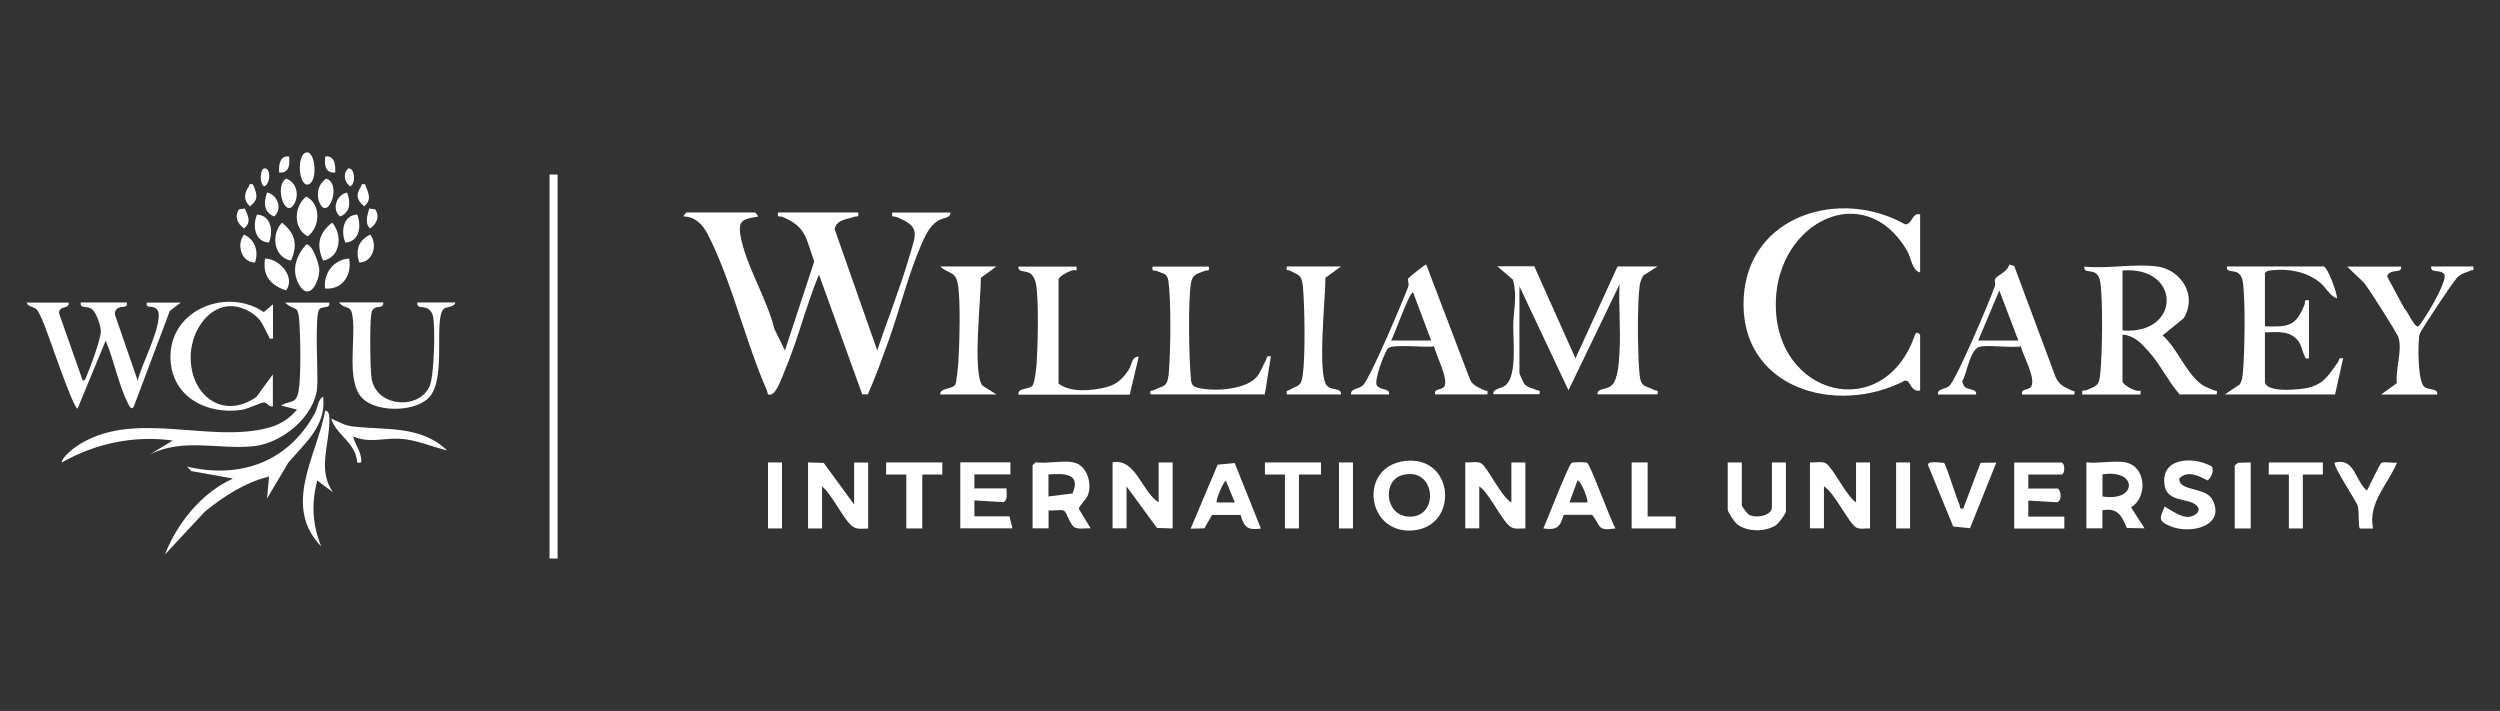 <?xml version="1.0" encoding="UTF-8"?>
<svg id="Layer_1" data-name="Layer 1" xmlns="http://www.w3.org/2000/svg" viewBox="0 0 211 60">
  <rect x="0" y="0" width="211" height="60" fill="#333333" stroke="none"/>
  <defs>
    <style>
      .cls-1 {
        fill: #fff;
      }
    </style>
  </defs>
  <path class="cls-1" d="M63.72,17.94c.06.02.3.29.25.34-1.17.2-1.7.25-1.48,1.56.4,2.44,2.28,5.45,2.87,7.93l.89,1.81,2.47-7.51c-.69-1.93-.67-2.95-2.68-3.76-.26-.1-.46.1-.37-.38h6.76c.08.47-.09.29-.37.38-.6.21-1.43.22-1.62,1.02l3.6,10.25c.84-2.56,1.92-5.22,2.67-7.8.58-2.02,1.06-2.62-1.03-3.46-.26-.1-.46.1-.37-.38h4.9c.07.47-.67.44-1.07.7-.67.44-1.01,1.17-1.33,1.88-1.13,2.56-1.88,5.64-2.84,8.31-.54,1.49-1.08,2.99-1.72,4.45h-.48s-3.65-10.11-3.65-10.11c-1.09,2.64-1.77,5.47-2.88,8.1-.2.47-.7,1.96-1.18,2.03-.35.07-.24-.13-.33-.34-1.81-4.1-3.01-9.36-5.02-13.23-.41-.79-1.06-1.45-2.01-1.46-.05-.05.22-.34.25-.34h5.75Z"/>
  <path class="cls-1" d="M162.06,32.96c-.6.11-.73-.37-1.02-.77l-.24-.08c-5.85,3.06-14.07.64-13.63-7.01.4-6.95,8.14-9.27,13.63-6.16.63-.01.57-1.05,1.26-.84v4.89c-.68-.14-.76-1.25-1.11-1.85-3.6-6.09-10.89-2.43-11.07,4.28-.23,8.05,9.18,10.46,11.76,2.79.13-.29.42,0,.42.09v4.64Z"/>
  <path class="cls-1" d="M129.5,22.49l3.47,7.76,3.55-7.76h3.38l-1.19.75c-.18.26-.27.56-.32.86-.22,1.58-.17,5.76-.02,7.42.11,1.2.43.98,1.29,1.41.18.09.32-.09.24.35h-5.07c-.04-.54.73-.35,1.19-.75.56-.47.63-2.09.67-2.87.11-1.85-.09-3.8,0-5.66l-4.31,8.94-4.14-8.78v7.34c0,.05.35.83.43.92.27.31.71.34,1.02.5.18.09.32-.09.24.35h-3.89c-.04-.55.68-.39,1.11-.83.88-.9.55-3.73.57-5s.36-2.5-.03-3.84l-1.32-1.13h3.13Z"/>
  <path class="cls-1" d="M182.1,22.49c2.05.32,3.38,2.52,2.19,4.38l-1.77,1.44c1.28,1.11,1.93,3.14,3.3,4.14.39.28.67.31,1.03.49.18.09.32-.09.24.35h-3.13c-.98-1.13-1.62-2.52-2.62-3.63-.65-.73-1.18-1.31-2.2-1.43v3.97c0,.25,1.15.95,1.52.76v.34h-4.91c-.09-.48.12-.28.37-.38.96-.4,1.05-.39,1.16-1.55.15-1.59.22-6.11-.02-7.59-.04-.26-.13-.51-.33-.68-.41-.35-1.08-.02-1.01-.6,1.89.21,4.36-.28,6.17,0ZM179.14,27.89c4.97.39,4.97-5.46,0-5.06v5.06Z"/>
  <path class="cls-1" d="M27.78,25.53c.14.55-.53.28-.81.55-.45.44-.1,5.55-.2,6.63-.22,2.46-2.96,4.69-5.36,4.95-2.91.31-5.96-.73-8.77.7l1.94-1.18c-3.27-.45-6.53.24-9.38,1.86.1-.59,1.2-1.36,1.72-1.66,4.69-2.73,10.85.06,15.79-1.29.95-.26,1.74-.78,2.36-1.52l-1.35-.34c.79-.48,1.28-.08,1.48-1.22.22-1.21.16-4.73.05-6.04s-.41-.69-1.19-1.43h3.72Z"/>
  <path class="cls-1" d="M196.14,22.49c.31.1,1.13,2.23,1.1,2.7-.61-.22-.92-.92-1.44-1.35-1.12-.91-2.64-1.19-4.06-1.03-.25.03-.43.02-.58.26v4.47c1.99.07,2.6,0,3.34-1.82.1-.26-.1-.46.38-.37v4.89c-.39.07-.27-.02-.38-.22-.19-.34-.23-.83-.49-1.19-.68-.96-1.81-.8-2.85-.78v4.14c0,1.02,3.07.69,3.73.52,1.32-.35,1.7-1.15,2.43-2.14.14-.19,0-.42.44-.32l-.68,3.04h-9.3l1.26-.85c.2-.33.24-.7.27-1.08.14-1.64.22-6.07-.02-7.59-.04-.26-.13-.51-.33-.68-.41-.35-1.08-.02-1.01-.6h8.2Z"/>
  <path class="cls-1" d="M5.79,25.53c.11.59-.82.22-.81.9l2,5.69c.24-.02.27-.25.34-.42.3-.66,1.19-3.09,1.19-3.72,0-.5-.34-1.46-.68-1.82-.41-.44-1.08-.02-1.02-.63h3.89c.12.58-.52.18-.87.58-.12.14-.16.29-.12.47l1.91,5.54c.41-1.55,1.66-3.8,1.77-5.34.02-.25.03-.46-.14-.67-.33-.4-.99,0-.86-.57h2.87l-.92.69-3.05,8.09c-.21.32-.35-.02-.46-.22-.81-1.56-1.21-3.71-1.91-5.35l-2.37,5.73c-.4,0-2.57-6.61-2.98-7.48-.12-.25-.3-.7-.47-.88-.28-.27-.72-.2-.85-.58h3.55Z"/>
  <path class="cls-1" d="M163.58,33.3c-.11-.5.59-.44.91-.7.61-.49,3.47-7.27,3.88-8.45.07-.19-.07-.47.03-.63.2-.3,1.06-.6,1.18-1.19l.42.12,3.52,9.45c.41.7.68.72,1.31,1.05.18.09.32-.09.24.35h-4.4c-.14-.54.55-.33.76-.67.42-.7-.68-2.6-.87-3.39-1.07.12-2.33-.12-3.37,0-.94.11-1.13,2.2-1.59,2.97l.15.34c.24.44,1.14.19,1.03.75h-3.21ZM170.35,28.74l-1.61-4.22-1.78,4.22h3.38Z"/>
  <path class="cls-1" d="M114.03,33.3c-.07-.54.66-.43,1.02-.8.62-.63,3.35-7.08,3.81-8.32.09-.25-.08-.55-.01-.68.05-.08,1.42-1.18,1.52-1.18l3.68,9.66c.26.61.75.71,1.24.96.18.09.32-.09.24.35h-4.4c-.14-.53.55-.33.77-.67.38-.61-.7-2.65-.87-3.39-.73.14-3.48-.23-3.88.17-.29.3-1.22,2.76-.94,3.14.34.45,1.11.19,1.03.75h-3.21ZM120.79,28.74l-1.52-4.05c-.27-.2-1.64,3.73-1.86,4.05h3.38Z"/>
  <path class="cls-1" d="M202.65,22.49c.08.58-.64.24-1.02.59-.1.09-.17.16-.13.3l1.42,2.64c.27.22.85,1.62,1.17,1.53.24-.07,2.55-3.84,2.21-4.39-.29-.47-1.19-.05-1.11-.67h3.55c.08.44-.06.26-.24.35-.41.2-.71.19-1.11.58-.31.29-3.1,4.48-3.17,4.77-.18.69-.16,3.98.37,4.44.38.33,1.19.1,1.11.67h-4.74l1.33-.96c-.12-1.18.46-2.68.16-3.81-.1-.39-2.54-4.19-2.93-4.67l-1.42-1.36h4.57Z"/>
  <path class="cls-1" d="M90.86,22.49v.34c-.37-.19-1.52.51-1.52.76v8.78c1.01.8,2.83.61,4.03.31.91-.23,1.4-.74,1.9-1.48.25-.37.24-1.13.84-1.1l-.76,3.21h-9.39c-.12-.61.96-.41,1.2-.79.18-.29.3-1.41.33-1.82.1-1.54.2-5.31-.05-6.72-.05-.28-.17-.61-.37-.81-.44-.42-1.14-.09-1.11-.67h4.9Z"/>
  <path class="cls-1" d="M102.02,22.49c.09.49-.12.27-.37.38-.61.26-1.01.24-1.14,1.06-.24,1.57-.16,6.07-.02,7.76.04.44,0,.87.5,1.01,1.33.38,4.03.22,5.03-.83.35-.37.56-1.02.82-1.46.13-.22-.03-.42.42-.33l-.51,3.21h-9.64c-.08-.44.06-.26.24-.35.86-.43,1.18-.21,1.29-1.41.16-1.72.21-6.12-.02-7.76-.1-.74-.4-.63-.97-.89-.24-.11-.46.1-.37-.38h4.74Z"/>
  <path class="cls-1" d="M84.1,22.49l-1.32.96c.03,1.69-.71,7.97.13,9.09l1.19.75h-4.74c-.06-.58,1.01-.4,1.27-.84.1-.17.24-1.59.26-1.94.09-1.54.2-5.15-.05-6.55-.2-1.12-.84-.83-1.48-1.47h4.74Z"/>
  <path class="cls-1" d="M113.18,22.49l-1.32.96c.03,1.62-.7,8.07.12,9.09.36.45,1.25.14,1.2.75h-4.57c-.08-.39.04-.27.22-.38.67-.42.97-.19,1.12-1.24.23-1.56.17-5.77.02-7.42-.1-1.08-.31-1-1.12-1.41-.18-.09-.32.09-.24-.35h4.57Z"/>
  <path class="cls-1" d="M32.35,25.53c.03.68-.84.03-1.01.93-.14.75-.11,4.74.03,5.53.44,2.4,4.03,2.62,4.9.58.37-.88.49-4.96.27-5.9-.05-.2-.15-.4-.31-.54-.41-.35-1.08-.02-1.01-.6h3.21c-.1.44-.77.33-.98.54-.85.86.19,5.5-1.08,7.28-1.04,1.47-4.57,1.51-5.79.26-1.4-1.43-.52-4.99-.83-6.95-.16-1.04-.6-.45-1.14-1.14h3.72Z"/>
  <rect class="cls-1" x="46.38" y="14.73" width=".68" height="32.41"/>
  <path class="cls-1" d="M23.04,25.7v2.87c-.39.07-.27-.03-.38-.22-.44-.79-.55-1.39-1.43-1.95-2.78-1.78-5.14,1.02-5.14,3.77,0,3.19,2.72,5.31,5.55,3.33l1.39-1.9v2.7c-.34.07-.45-.33-.76-.33-.26,0-1.36.55-1.91.63-3.07.42-6.04-1.24-5.97-4.6.08-3.95,4.83-5.73,7.88-3.66l.76-.65Z"/>
  <path class="cls-1" d="M22.54,42.07l.17-1.85c-2.02.49-3.82,1.67-5.41,2.95l-3.38,3.63c1.03-2.65,3.12-5.24,5.75-6.41l-3.52-.63-.37-.38c4.51,1.07,8.55-.4,10.79-4.5.26-.47.24-1.12.7-1.41.3,2.45-1.52,3.91-2.94,5.58l-1.79,3.02Z"/>
  <path class="cls-1" d="M97.79,42.41v-3.38h1.18v5.57l-1.32-.04-2.57-3.51v3.54h-1.18v-5.57c1.97-.36,2.46,2.49,3.89,3.38Z"/>
  <path class="cls-1" d="M68.2,39.03l1.32.04,2.57,3.51v-3.54h1.18v5.57c-.43-.01-.88.11-1.28-.16-.75-.49-1.77-2.75-2.61-3.39v3.54h-1.18v-5.57Z"/>
  <path class="cls-1" d="M127.56,42.41v-3.38h1.18v5.57c-.43-.02-.9.12-1.28-.16-.74-.54-1.71-2.76-2.61-3.39v3.54h-1.18v-5.57c.4.05,1.01-.12,1.35.09.52.31,1.72,2.88,2.54,3.29Z"/>
  <path class="cls-1" d="M156.65,42.41v-3.38h1.18v5.57c-.36-.03-.86.11-1.18-.09-.64-.38-1.83-2.96-2.71-3.46v3.54h-1.18v-5.57c.4.05,1.01-.12,1.35.09.59.36,1.75,2.8,2.54,3.29Z"/>
  <path class="cls-1" d="M90.61,39.03c1.11.22,1.58,1.73,1.22,2.73-.15.4-.79.96-.77,1.2l.99,1.63c-.42-.03-.97.11-1.35-.08-.36-.17-.69-1.29-.88-1.4-.26-.15-.96.03-1.32-.04v1.52s-1.35,0-1.35,0v-5.32l.25-.25c.95.13,2.33-.18,3.21,0ZM88.49,41.9l2.03-.25c.75-1.73-.73-1.69-2.03-1.61v1.86Z"/>
  <path class="cls-1" d="M118.56,38.91c4.28-.53,4.64,5.77.45,5.87-3.72.09-4.32-5.39-.45-5.87ZM118.38,40.09c-1.72.44-1.52,3.37.47,3.51,2.67.19,2.38-4.25-.47-3.51Z"/>
  <path class="cls-1" d="M179.39,39.03c1.72.3,1.92,2.91.47,3.79l1.14,1.77-1.5-.03c-.4-1.03-.8-1.74-2.06-1.49v1.52s-1.35,0-1.35,0v-5.57c1,.12,2.35-.17,3.3,0ZM177.45,41.9c2.98.49,2.97-2.35,0-1.86v1.86Z"/>
  <path class="cls-1" d="M85.28,39.03v1.01h-3.04v1.18h2.71c-.02.36.15,1.02-.28,1.16l-2.43-.15v1.35s2.96,0,2.96,0l.25,1.01h-4.4v-5.57h4.23Z"/>
  <path class="cls-1" d="M171.19,40.05v1.18h2.45c.25,0,.48.99-.02,1.16l-2.43-.14v1.35s3.04,0,3.04,0v1.01h-4.23v-5.57h3.97c.34,0,.34,1.01,0,1.01h-2.79Z"/>
  <path class="cls-1" d="M184.09,40.85c.58.56,2.16.41,2.64,1.33,1.15,2.22-1.87,2.96-3.58,2.22-1.08-.46-.82-.7-.46-1.65.83.46,1.92,1.39,2.79.51.14-.27.11-.37-.09-.59-.63-.67-2.47-.24-2.7-1.7-.37-2.38,2.43-2.48,3.98-1.6.23.33-.04.96-.36,1.18-.7-.38-1.7-.89-2.36-.17-.06.13.04.38.14.47Z"/>
  <path class="cls-1" d="M133.96,39.06c.28.18,1.98,4.89,2.39,5.54-1.55.23-1.21-.16-1.97-1.15h-2.4c-.31,1.03-.58,1.32-1.72,1.15.31-.69,2.12-5.37,2.39-5.54.11-.07,1.19-.07,1.3,0ZM133.98,42.41c.1-.1-.47-1.78-.84-1.86l-.68,1.86h1.52Z"/>
  <path class="cls-1" d="M104.2,39.06l2.22,5.55c-1.14.16-1.41-.12-1.72-1.15h-2.4s-.65,1.13-.65,1.13l-1.16.03,2.28-5.4,1.42-.14ZM104.22,42.41l-.76-1.85c-.27.2-.89,1.73-.76,1.85h1.52Z"/>
  <path class="cls-1" d="M147.01,39.03v3.63c0,.08.46.7.58.77.6.36,1.96.08,1.96-.6v-3.8h1.18v4.14c0,.18-.62,1.02-.86,1.17-.91.57-2.39.57-3.26-.1-.22-.17-.79-1.03-.79-1.24v-3.97h1.18Z"/>
  <path class="cls-1" d="M164.07,39.06c.16.1,1.08,3.04,1.3,3.52.09.2-.01.41.33.34l1.46-3.86,1.33-.02-2.22,5.54-1.42-.14-2.11-5.15c-.14-.46,1.06-.21,1.33-.23Z"/>
  <path class="cls-1" d="M199.77,41.4c.18-.32,1.1-2.26,1.21-2.33.22-.14,1,.04,1.33-.03-.79,1.9-2.45,3.35-2.03,5.57h-1.09c-.16-.02-.08-1.48-.18-1.86-.12-.47-2.19-3.49-1.95-3.71,1.68-.43,1.69,1.51,2.7,2.36Z"/>
  <polygon class="cls-1" points="79.53 39.03 79.53 40.05 77.84 40.05 77.84 44.6 76.49 44.6 76.49 40.05 74.79 40.05 74.79 39.03 79.53 39.03"/>
  <path class="cls-1" d="M28.12,41.56l-1.35-1.01c-.49,1.98-.42,3.67.34,5.57-3.33-3.45-.35-7.66.34-11.48.36.09.35.46.35.76.05,1.97-1.06,4.29.32,6.16Z"/>
  <polygon class="cls-1" points="111.49 39.03 111.49 40.05 109.63 40.05 109.63 44.6 108.45 44.6 108.45 40.05 106.76 40.05 106.76 39.03 111.49 39.03"/>
  <polygon class="cls-1" points="196.05 39.03 196.05 40.05 194.36 40.05 194.36 44.6 193.18 44.6 193.18 40.05 191.48 40.05 191.49 39.03 196.05 39.03"/>
  <polygon class="cls-1" points="139.06 39.03 139.06 43.59 141.43 43.59 141.43 44.6 137.71 44.6 137.71 39.03 139.06 39.03"/>
  <path class="cls-1" d="M37.76,38.02c-1.28-.3-2.67-.92-4-.99s-2.63.39-3.95-.19c.12.63.57,1.12.66,1.79.05.35.09.47-.32.41-.13-1.74-1.75-2.27-2.2-3.71.63.25,1.07.57,1.79.66,2.77.33,5.79-.12,8.01,2.04Z"/>
  <polygon class="cls-1" points="189.96 39.03 189.96 44.6 188.61 44.6 188.61 39.29 188.89 39.06 189.96 39.03"/>
  <rect class="cls-1" x="160.03" y="39.03" width="1.18" height="5.57"/>
  <rect class="cls-1" x="113.01" y="39.03" width="1.18" height="5.57"/>
  <rect class="cls-1" x="64.82" y="39.03" width="1.18" height="5.57"/>
  <path class="cls-1" d="M25.84,20.64c.5-.12,1.1,1.65,1.11,2.11.02,1-.84,2.73-1.68,1.32-.72-1.21-.3-2.46.57-3.43Z"/>
  <path class="cls-1" d="M25.85,16.59c1.26.65,1.19,2.54.13,3.36-1.26-.65-1.19-2.54-.13-3.36Z"/>
  <path class="cls-1" d="M24.56,21.99c-1.47-.26-1.71-2.22-.76-3.2,1.13.91,1.35,1.88.76,3.2Z"/>
  <path class="cls-1" d="M27.27,21.99c-.59-1.33-.37-2.3.76-3.2.89.99.74,2.94-.76,3.2Z"/>
  <path class="cls-1" d="M22.37,21.82c1.21,0,2.6,1.57,1.78,2.69-1.32-.42-2.01-1.26-1.78-2.69Z"/>
  <path class="cls-1" d="M29.47,21.82c.25,1.36-.55,2.66-2.03,2.53-.17-1.28.73-2.45,2.03-2.53Z"/>
  <path class="cls-1" d="M25.84,12.87c.79-.19,1.01,2.49.17,2.7-.79.19-1.01-2.49-.17-2.7Z"/>
  <path class="cls-1" d="M24.15,15.07c.85.31,1.11,1.3.72,2.07-.76,1.49-1.77-1.41-.72-2.07Z"/>
  <path class="cls-1" d="M27.54,15.08c1.34.42.15,3.63-.56,2.05-.33-.72-.12-1.63.56-2.05Z"/>
  <path class="cls-1" d="M30.15,18.11c.38.95.19,2.3-1.01,2.36-.38-.95-.19-2.3,1.01-2.36Z"/>
  <path class="cls-1" d="M22.7,20.47c-1.2-.06-1.4-1.41-1.01-2.36,1.2.06,1.4,1.41,1.01,2.36Z"/>
  <path class="cls-1" d="M30.32,22.16c-.33-1.05-.09-1.86.93-2.36.65.84.23,2.34-.93,2.36Z"/>
  <path class="cls-1" d="M21.52,22.16c-1.16-.02-1.58-1.52-.93-2.36.94.41,1.26,1.43.93,2.36Z"/>
  <path class="cls-1" d="M22.54,16.25c.89.16,1.34,1.43.59,2.02-.89-.39-.89-1.18-.59-2.02Z"/>
  <path class="cls-1" d="M29.3,16.25c.29.83.3,1.63-.59,2.02-.75-.59-.3-1.86.59-2.02Z"/>
  <path class="cls-1" d="M21.35,15.57c.34.79.52,1.24-.25,1.85-.55-.49-.51-1.06-.13-1.64.11-.16-.01-.3.38-.22Z"/>
  <path class="cls-1" d="M30.82,15.57c.25.7.61,1.25-.08,1.85-.61-.52-.74-.96-.29-1.64.11-.16-.02-.3.38-.22Z"/>
  <path class="cls-1" d="M20.67,17.61c.26.65.58,1.12-.07,1.67-.55-.39-.84-.99-.43-1.61l.5-.07Z"/>
  <path class="cls-1" d="M31.16,17.6l.51.07c.41.62.12,1.21-.43,1.61-.5-.44-.21-1.15-.08-1.68Z"/>
  <path class="cls-1" d="M24.4,13.21c.07.67.03,1.42-.84,1.35-.04-.6.04-1.46.84-1.35Z"/>
  <path class="cls-1" d="M28.29,14.56c-.88.07-.91-.68-.84-1.35.8-.11.89.75.84,1.35Z"/>
  <path class="cls-1" d="M29.39,14.22c.56-.11.67,1.29.17,1.51-.49-.33-.65-1.07-.17-1.51Z"/>
  <path class="cls-1" d="M22.29,14.22c.6-.13.56,1.33,0,1.51-.41-.21-.34-1.44,0-1.51Z"/>
</svg>